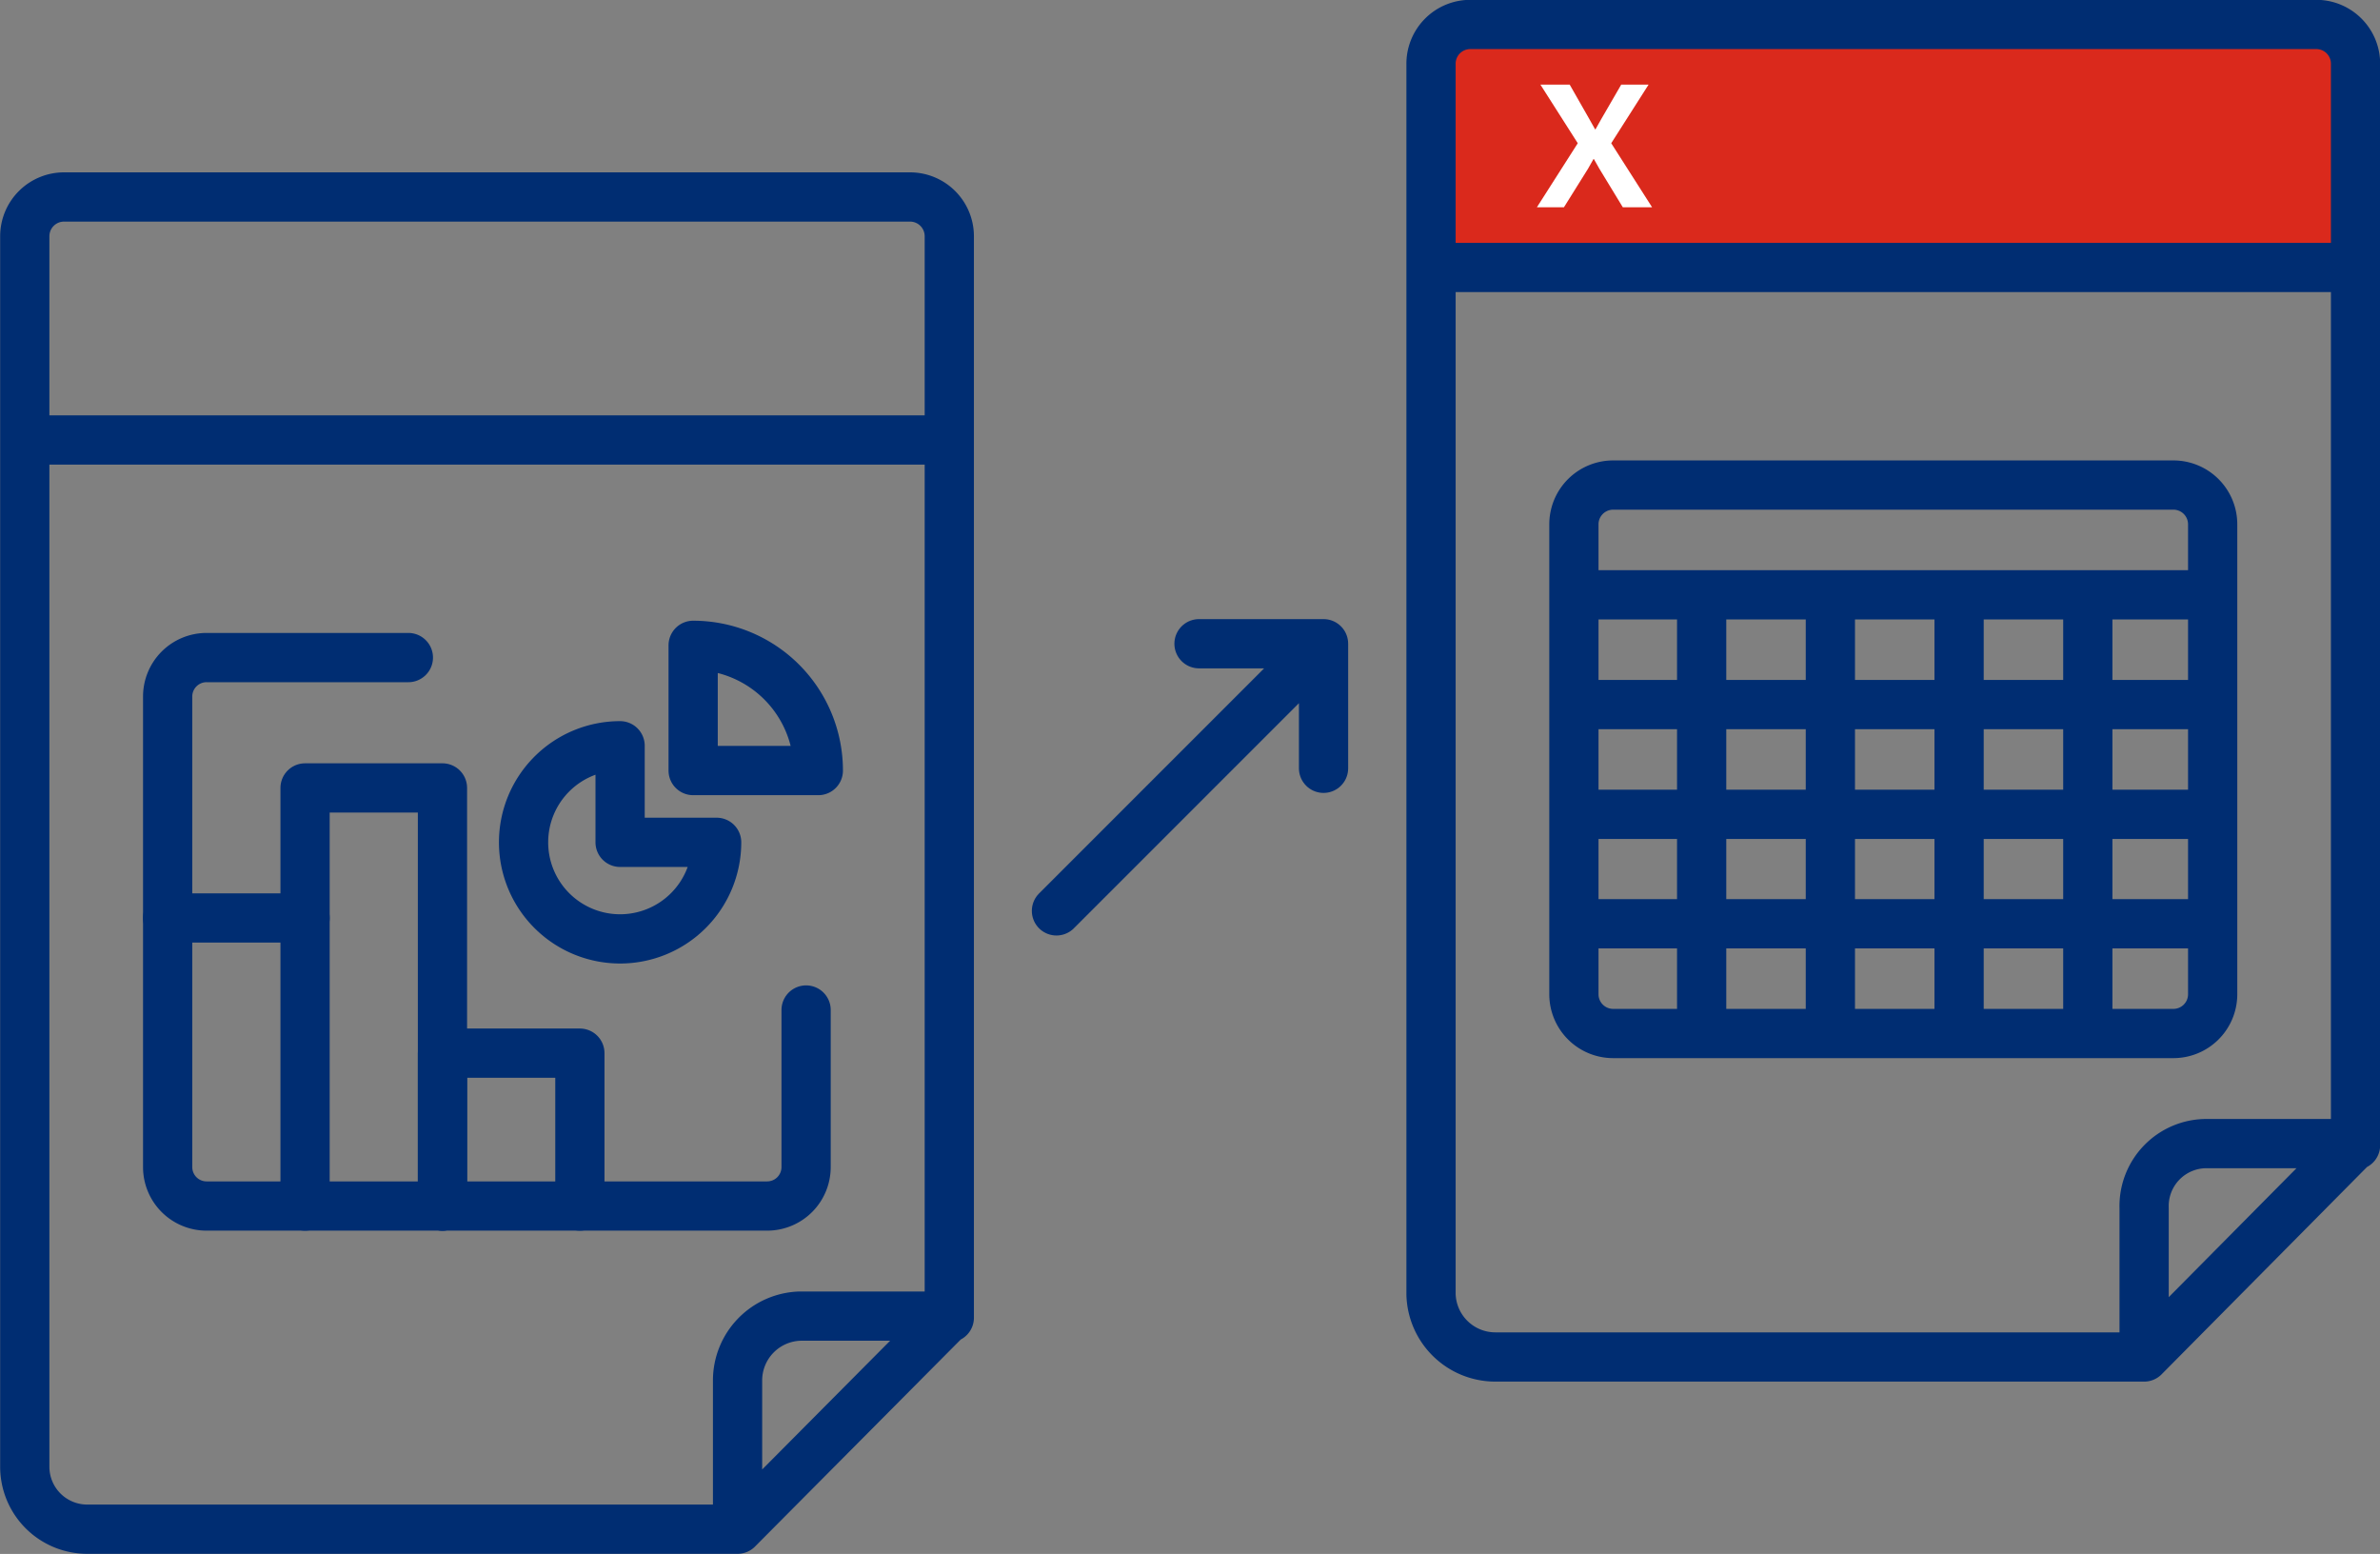 <svg xmlns="http://www.w3.org/2000/svg" xmlns:xlink="http://www.w3.org/1999/xlink" viewBox="0 0 73.96 48.28"><rect x="0" y="0" width="73.96" height="48.28" fill="#808080" stroke="none"/><defs><style>.cls-1,.cls-4{fill:none;}.cls-2{fill:#da291c;}.cls-3{clip-path:url(#clip-path);}.cls-4{stroke:#002d72;stroke-linecap:round;stroke-linejoin:round;stroke-width:1.53px;}.cls-5{fill:#fff;}</style><clipPath id="clip-path" transform="translate(0 0)"><rect class="cls-1" width="73.96" height="48.28"/></clipPath></defs><g id="Layer_2" data-name="Layer 2"><g id="Layer_1-2" data-name="Layer 1"><rect class="cls-2" x="44.69" y="0.93" width="28.52" height="7.23"/><g class="cls-3"><path class="cls-4" d="M25.05,31.38v4.87a1.21,1.21,0,0,1-1.22,1.22H6.43a1.21,1.21,0,0,1-1.22-1.22V21.65a1.21,1.21,0,0,1,1.22-1.22h6.26" transform="translate(0 0)"/></g><line class="cls-4" x1="5.21" y1="28.52" x2="9.48" y2="28.52"/><polyline class="cls-4" points="13.75 37.47 13.75 28.52 13.75 24.48 9.48 24.48 9.48 28.52 9.48 37.47"/><g class="cls-3"><path class="cls-4" d="M22.27,26.17a3,3,0,1,1-3-3v3Z" transform="translate(0 0)"/><path class="cls-4" d="M25.43,23.94a3.89,3.89,0,0,0-3.89-3.89v3.89Z" transform="translate(0 0)"/></g><polyline class="cls-4" points="13.75 37.47 13.75 32.72 18.02 32.72 18.02 37.47"/><g class="cls-3"><path class="cls-4" d="M22.92,47.51V42.89a2,2,0,0,1,1.95-2H29.5ZM29.5,13.67H.77V7.34A1.22,1.22,0,0,1,2,6.12h26.3A1.22,1.22,0,0,1,29.5,7.34Zm-28.73,0v31.9a1.94,1.94,0,0,0,1.94,1.94H22.92M29.5,13.67V40.94" transform="translate(0 0)"/><path class="cls-4" d="M52.88,32.11V18.48m4,13.63V18.48m4,13.63V18.48m4,13.63V18.48M48.91,28.7H68.76M48.91,25.3H68.76M48.91,21.89H68.76M48.91,18.48H68.76M67.54,32.11H50.13a1.22,1.22,0,0,1-1.22-1.21V16.29a1.22,1.22,0,0,1,1.22-1.22H67.54a1.22,1.22,0,0,1,1.22,1.22V30.9A1.22,1.22,0,0,1,67.54,32.11Z" transform="translate(0 0)"/></g><polygon class="cls-5" points="48.78 2.63 49.39 3.7 49.57 4.02 49.58 4.02 49.76 3.7 50.38 2.63 51.23 2.63 50.07 4.45 51.34 6.44 50.43 6.44 49.7 5.24 49.53 4.94 49.52 4.94 49.35 5.24 48.6 6.44 47.76 6.44 49.03 4.45 47.87 2.63 48.78 2.63"/><g class="cls-3"><path class="cls-4" d="M66.63,42.16V37.53a1.94,1.94,0,0,1,1.94-2H73.2ZM73.2,8.31H44.47V2A1.22,1.22,0,0,1,45.69.76H72A1.22,1.22,0,0,1,73.2,2Zm-28.73,0v31.9a2,2,0,0,0,2,1.95H66.63M73.2,8.31V35.58" transform="translate(0 0)"/></g><path class="cls-4" d="M37.26,20h3.87v3.87m-8.3,4.43,8.3-8.3" transform="translate(0 0)"/></g></g></svg>